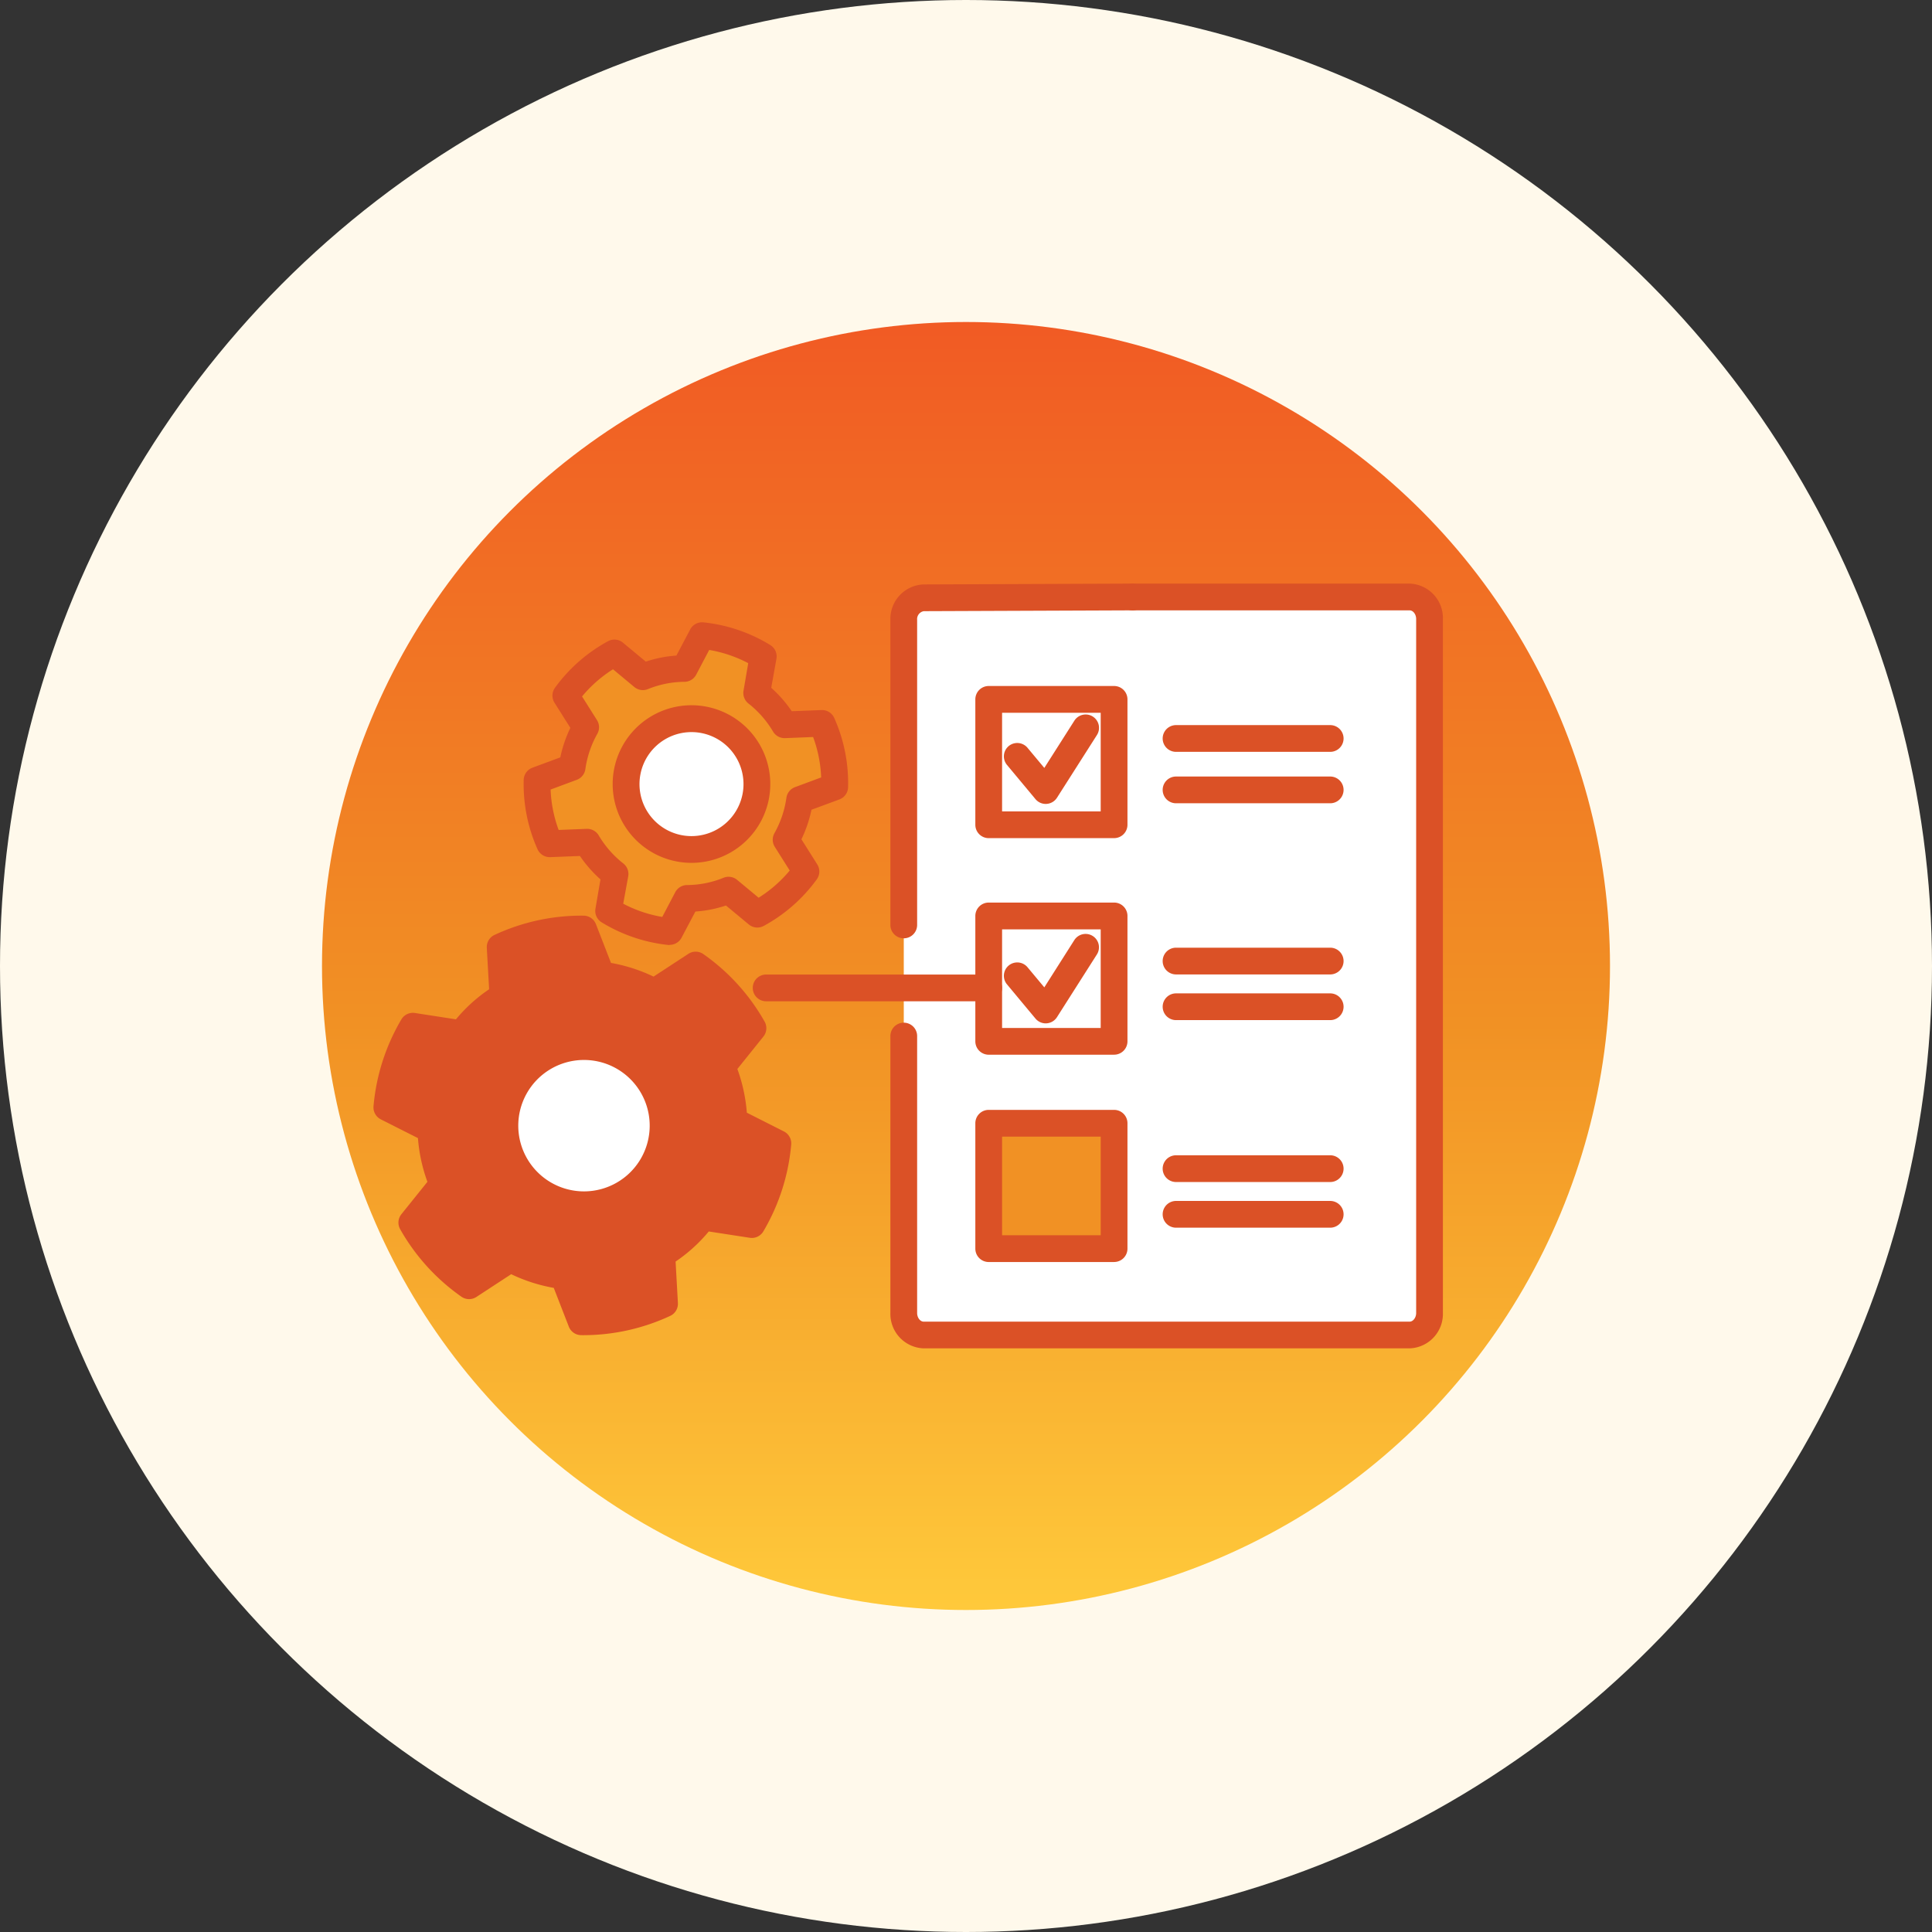 <svg xmlns="http://www.w3.org/2000/svg" xmlns:xlink="http://www.w3.org/1999/xlink" width="96" height="96" viewBox="0 0 96 96">
  <rect x="0" y="0" width="96" height="96" fill="#333333" stroke="none"/>
  <defs>
    <clipPath id="clip-path">
      <rect id="Rectangle_2991" data-name="Rectangle 2991" width="96" height="96" transform="translate(665 5203)" fill="#fff" stroke="#707070" stroke-width="1"/>
    </clipPath>
    <linearGradient id="linear-gradient" x1="0.5" x2="0.5" y2="1" gradientUnits="objectBoundingBox">
      <stop offset="0" stop-color="#f15a24"/>
      <stop offset="0.544" stop-color="#f19124"/>
      <stop offset="1" stop-color="#ffca3b"/>
    </linearGradient>
    <clipPath id="clip-path-2">
      <rect id="Rectangle_2981" data-name="Rectangle 2981" width="53.137" height="38.002" fill="none"/>
    </clipPath>
  </defs>
  <g id="Mask_Group_3" data-name="Mask Group 3" transform="translate(-665 -5203)" clip-path="url(#clip-path)">
    <g id="icn" transform="translate(429 -1130)">
      <circle id="circle" cx="48" cy="48" r="48" transform="translate(236 6333)" fill="#fff9eb"/>
      <circle id="grd" cx="32" cy="32" r="32" transform="translate(252 6349)" fill="url(#linear-gradient)" style="mix-blend-mode: overlay;isolation: isolate"/>
      <g id="icn-2" data-name="icn" transform="translate(254.56 6361.999)" clip-path="url(#clip-path-2)">
        <path id="Path_13199" data-name="Path 13199" d="M57.219,17.739V2.58a1.048,1.048,0,0,1,.992-1.1l10.38-.041H82.352a1.048,1.048,0,0,1,.992,1.1V37.02a1.048,1.048,0,0,1-.992,1.1H58.211a1.048,1.048,0,0,1-.992-1.1V17.739Z" transform="translate(-30.871 -0.778)" fill="#fff"/>
        <path id="Path_13200" data-name="Path 13200" d="M81.573,38H57.433a1.713,1.713,0,0,1-1.657-1.76V22.482a.664.664,0,1,1,1.329,0V36.242c0,.234.15.431.328.431H81.573c.178,0,.328-.2.328-.431V1.76c0-.234-.15-.431-.328-.431H67.813a.664.664,0,1,1,0-1.329H81.573A1.712,1.712,0,0,1,83.23,1.76V36.242A1.712,1.712,0,0,1,81.573,38" transform="translate(-30.093 0)" fill="#db5126"/>
        <path id="Path_13201" data-name="Path 13201" d="M56.44,17.625a.664.664,0,0,1-.664-.664V1.8A1.713,1.713,0,0,1,57.433.041L67.81,0a.672.672,0,0,1,.667.662.664.664,0,0,1-.662.667l-10.38.041a.4.4,0,0,0-.33.431v15.16a.664.664,0,0,1-.664.664" transform="translate(-30.093 0)" fill="#db5126"/>
        <path id="Path_13202" data-name="Path 13202" d="M71.838,18.609H65.607a.664.664,0,0,1-.664-.664V11.713a.664.664,0,0,1,.664-.664h6.231a.664.664,0,0,1,.664.664v6.231a.664.664,0,0,1-.664.664M66.272,17.28h4.9v-4.9h-4.9Z" transform="translate(-35.039 -5.961)" fill="#db5126"/>
        <path id="Path_13203" data-name="Path 13203" d="M70.1,18.568a.664.664,0,0,1-.51-.239l-1.416-1.7a.664.664,0,0,1,1.021-.85l.834,1,1.494-2.348a.664.664,0,1,1,1.121.713L70.659,18.26a.664.664,0,0,1-.518.306H70.1" transform="translate(-36.698 -7.62)" fill="#db5126"/>
        <path id="Path_13204" data-name="Path 13204" d="M94.261,22.26h0Z" transform="translate(-46.724 -12.01)" fill="#f19124"/>
        <rect id="Rectangle_2976" data-name="Rectangle 2976" width="7.66" height="0.497" transform="translate(39.877 10.001)" fill="#db5126"/>
        <path id="Path_13205" data-name="Path 13205" d="M93.483,22.146h-7.66a.664.664,0,0,1,0-1.329h7.66a.664.664,0,0,1,0,1.329" transform="translate(-45.946 -11.231)" fill="#db5126"/>
        <path id="Path_13206" data-name="Path 13206" d="M94.261,16.715h0Z" transform="translate(-46.724 -9.018)" fill="#f19124"/>
        <rect id="Rectangle_2977" data-name="Rectangle 2977" width="7.66" height="0.497" transform="translate(39.877 7.449)" fill="#db5126"/>
        <path id="Path_13207" data-name="Path 13207" d="M93.483,16.6h-7.66a.664.664,0,0,1,0-1.329h7.66a.664.664,0,0,1,0,1.329" transform="translate(-45.946 -8.24)" fill="#db5126"/>
        <path id="Path_13208" data-name="Path 13208" d="M94.261,45.661h0Z" transform="translate(-46.724 -24.635)" fill="#f19124"/>
        <rect id="Rectangle_2978" data-name="Rectangle 2978" width="7.66" height="0.497" transform="translate(39.877 20.777)" fill="#db5126"/>
        <path id="Path_13209" data-name="Path 13209" d="M93.483,45.547h-7.66a.664.664,0,0,1,0-1.329h7.66a.664.664,0,0,1,0,1.329" transform="translate(-45.946 -23.857)" fill="#db5126"/>
        <path id="Path_13210" data-name="Path 13210" d="M94.261,40.732h0Z" transform="translate(-46.724 -21.976)" fill="#f19124"/>
        <rect id="Rectangle_2979" data-name="Rectangle 2979" width="7.66" height="0.497" transform="translate(39.877 18.507)" fill="#db5126"/>
        <path id="Path_13211" data-name="Path 13211" d="M93.483,40.618h-7.66a.664.664,0,0,1,0-1.329h7.66a.664.664,0,0,1,0,1.329" transform="translate(-45.946 -21.198)" fill="#db5126"/>
        <path id="Path_13212" data-name="Path 13212" d="M71.838,41.98H65.607a.664.664,0,0,1-.664-.664V35.084a.664.664,0,0,1,.664-.664h6.231a.664.664,0,0,1,.664.664v6.231a.664.664,0,0,1-.664.664m-5.566-1.328h4.9v-4.9h-4.9Z" transform="translate(-35.039 -18.571)" fill="#db5126"/>
        <path id="Path_13213" data-name="Path 13213" d="M70.1,42.247a.664.664,0,0,1-.51-.239l-1.416-1.7a.664.664,0,0,1,1.021-.85l.834,1L71.52,38.11a.664.664,0,1,1,1.121.713l-1.983,3.116a.664.664,0,0,1-.518.306H70.1" transform="translate(-36.698 -20.395)" fill="#db5126"/>
        <path id="Path_13214" data-name="Path 13214" d="M94.261,68.06h0Z" transform="translate(-46.724 -36.72)" fill="#fff"/>
        <path id="Path_13215" data-name="Path 13215" d="M93.483,67.946h-7.66a.664.664,0,0,1,0-1.329h7.66a.664.664,0,0,1,0,1.329" transform="translate(-45.946 -35.942)" fill="#db5126"/>
        <path id="Path_13216" data-name="Path 13216" d="M94.261,63.131h0Z" transform="translate(-46.724 -34.061)" fill="#fff"/>
        <path id="Path_13217" data-name="Path 13217" d="M93.483,63.017h-7.66a.664.664,0,0,1,0-1.329h7.66a.664.664,0,0,1,0,1.329" transform="translate(-45.946 -33.282)" fill="#db5126"/>
        <rect id="Rectangle_2980" data-name="Rectangle 2980" width="6.231" height="6.231" transform="translate(30.569 26.815)" fill="#f19124"/>
        <path id="Path_13218" data-name="Path 13218" d="M72.573,64.421H65.845V57.692h6.728Zm-6.231-.5h5.734V58.19H66.342Z" transform="translate(-35.525 -31.127)" fill="#db5126"/>
        <path id="Path_13219" data-name="Path 13219" d="M71.838,64.35H65.607a.664.664,0,0,1-.664-.664V57.454a.664.664,0,0,1,.664-.664h6.231a.664.664,0,0,1,.664.664v6.231a.664.664,0,0,1-.664.664m-5.566-1.329h4.9v-4.9h-4.9Z" transform="translate(-35.039 -30.64)" fill="#db5126"/>
        <path id="Path_13220" data-name="Path 13220" d="M53.428,43.628h0Z" transform="translate(-22.859 -23.539)" fill="#fff"/>
        <path id="Path_13221" data-name="Path 13221" d="M52.65,43.514H41.59a.664.664,0,0,1,0-1.329H52.65a.664.664,0,1,1,0,1.329" transform="translate(-22.081 -22.76)" fill="#db5126"/>
        <path id="Path_13222" data-name="Path 13222" d="M6.095,41.451a7.53,7.53,0,0,1,1.116-.833l-.136-2.445a9.567,9.567,0,0,1,4.141-.9l.887,2.283a7.523,7.523,0,0,1,2.637.847l2.051-1.341a9.575,9.575,0,0,1,2.847,3.139L18.1,44.116a7.516,7.516,0,0,1,.587,2.707l2.186,1.105a9.582,9.582,0,0,1-1.294,4.035l-2.42-.373a7.3,7.3,0,0,1-2.053,1.862l.136,2.445a9.571,9.571,0,0,1-4.141.9l-.887-2.283a7.523,7.523,0,0,1-2.637-.847L5.528,55a9.575,9.575,0,0,1-2.847-3.139l1.535-1.91a7.516,7.516,0,0,1-.587-2.707L1.443,46.142a9.574,9.574,0,0,1,1.295-4.035l2.419.373a7.574,7.574,0,0,1,.938-1.03" transform="translate(-0.779 -20.112)" fill="#db5126"/>
        <path id="Path_13223" data-name="Path 13223" d="M10.375,56.678H10.32a.664.664,0,0,1-.616-.424l-.748-1.925a8.149,8.149,0,0,1-2.115-.68L5.112,54.78a.665.665,0,0,1-.747-.014,10.243,10.243,0,0,1-3.04-3.351.665.665,0,0,1,.059-.745l1.294-1.611a8.139,8.139,0,0,1-.471-2.172L.365,45.956A.665.665,0,0,1,0,45.3a10.243,10.243,0,0,1,1.382-4.308.665.665,0,0,1,.675-.322l2.039.315a8.08,8.08,0,0,1,.77-.806,7.938,7.938,0,0,1,.878-.688l-.115-2.06a.664.664,0,0,1,.385-.641,10.242,10.242,0,0,1,4.422-.957.665.665,0,0,1,.616.424l.748,1.925a8.135,8.135,0,0,1,2.115.68l1.729-1.131a.664.664,0,0,1,.748.014,10.248,10.248,0,0,1,3.04,3.351.664.664,0,0,1-.059.745l-1.294,1.611a8.162,8.162,0,0,1,.471,2.172l1.843.932a.664.664,0,0,1,.361.654,10.248,10.248,0,0,1-1.382,4.309.665.665,0,0,1-.675.321l-2.039-.314a7.816,7.816,0,0,1-1.648,1.495l.115,2.06a.664.664,0,0,1-.386.641,10.235,10.235,0,0,1-4.368.957M6.8,52.218a.665.665,0,0,1,.316.08,6.825,6.825,0,0,0,2.4.773.664.664,0,0,1,.536.419l.719,1.852a8.815,8.815,0,0,0,3-.649l-.111-1.982a.663.663,0,0,1,.315-.6,6.653,6.653,0,0,0,1.873-1.7.665.665,0,0,1,.63-.255l1.962.3a8.815,8.815,0,0,0,.938-2.924l-1.773-.9a.663.663,0,0,1-.364-.574,6.832,6.832,0,0,0-.535-2.468.664.664,0,0,1,.094-.674l1.245-1.549A8.81,8.81,0,0,0,15.987,39.1l-1.663,1.088a.664.664,0,0,1-.679.029,6.837,6.837,0,0,0-2.4-.773.665.665,0,0,1-.536-.419l-.719-1.851a8.809,8.809,0,0,0-3,.649l.11,1.982a.663.663,0,0,1-.315.6,6.643,6.643,0,0,0-1.873,1.7.665.665,0,0,1-.63.255l-1.962-.3a8.817,8.817,0,0,0-.938,2.923l1.772.9a.665.665,0,0,1,.365.575,6.837,6.837,0,0,0,.535,2.468.664.664,0,0,1-.095.673L2.711,51.14a8.819,8.819,0,0,0,2.062,2.274l1.663-1.088a.665.665,0,0,1,.364-.108" transform="translate(0 -19.334)" fill="#db5126"/>
        <path id="Path_13224" data-name="Path 13224" d="M15.055,56.51a3.916,3.916,0,1,0,.27-5.531,3.915,3.915,0,0,0-.27,5.531" transform="translate(-7.575 -26.957)" fill="#fff"/>
        <path id="Path_13225" data-name="Path 13225" d="M17.179,57.678a4.578,4.578,0,1,1,3.075-1.186,4.57,4.57,0,0,1-3.075,1.186m-.006-7.829a3.265,3.265,0,1,0,.162,0c-.054,0-.108,0-.162,0" transform="translate(-6.796 -26.178)" fill="#db5126"/>
        <path id="Path_13226" data-name="Path 13226" d="M23.919,7.35a5.736,5.736,0,0,1,1.05-.107L25.834,5.6a7.273,7.273,0,0,1,3.043,1.031l-.313,1.831a5.693,5.693,0,0,1,1.385,1.578l1.857-.073a7.265,7.265,0,0,1,.628,3.151l-1.743.645a5.7,5.7,0,0,1-.673,1.989l.991,1.571a7.261,7.261,0,0,1-2.415,2.12l-1.428-1.186a5.531,5.531,0,0,1-2.061.411l-.864,1.643A7.259,7.259,0,0,1,21.2,19.28l.313-1.831a5.705,5.705,0,0,1-1.385-1.578l-1.857.073a7.274,7.274,0,0,1-.629-3.151l1.743-.645a5.7,5.7,0,0,1,.673-1.989l-.991-1.571a7.261,7.261,0,0,1,2.415-2.12l1.428,1.186a5.735,5.735,0,0,1,1.011-.3" transform="translate(-9.516 -3.021)" fill="#f19124"/>
        <path id="Path_13227" data-name="Path 13227" d="M24.091,20.265l-.169-.018a7.517,7.517,0,0,1-3.145-1.066l-.145-.088.317-1.854A5.914,5.914,0,0,1,19.7,15.813l-1.88.074-.068-.155a7.523,7.523,0,0,1-.649-3.256l0-.169,1.765-.652a5.923,5.923,0,0,1,.609-1.8l-1-1.59.1-.137a7.5,7.5,0,0,1,2.5-2.191l.148-.081,1.446,1.2a5.772,5.772,0,0,1,.916-.263,5.894,5.894,0,0,1,.947-.108L25.4,5.023l.169.018a7.517,7.517,0,0,1,3.145,1.066l.145.088-.317,1.854a5.924,5.924,0,0,1,1.252,1.427l1.88-.074.069.155a7.523,7.523,0,0,1,.649,3.256l0,.169-1.765.653a5.917,5.917,0,0,1-.609,1.8l1,1.59-.1.137a7.509,7.509,0,0,1-2.5,2.191l-.148.082-1.446-1.2a5.854,5.854,0,0,1-.915.264,5.972,5.972,0,0,1-.947.108Zm-2.911-1.423a7,7,0,0,0,2.629.891l.854-1.623.148,0a5.26,5.26,0,0,0,1.972-.393l.137-.055,1.41,1.171A7,7,0,0,0,30.417,17l-.979-1.551.073-.129a5.434,5.434,0,0,0,.644-1.9l.021-.146,1.721-.637a6.977,6.977,0,0,0-.542-2.722l-1.834.072-.076-.128a5.442,5.442,0,0,0-1.325-1.509L28,8.256l.309-1.809a7.009,7.009,0,0,0-2.629-.891l-.854,1.623-.148,0a5.454,5.454,0,0,0-1,.1h0a5.5,5.5,0,0,0-.967.291l-.137.055-1.41-1.171a6.955,6.955,0,0,0-2.085,1.831l.979,1.551-.073.129a5.438,5.438,0,0,0-.644,1.9l-.021.147-1.721.637a6.984,6.984,0,0,0,.543,2.721l1.834-.072.076.128a5.441,5.441,0,0,0,1.325,1.509l.116.091Z" transform="translate(-9.225 -2.71)" fill="#db5126"/>
        <path id="Path_13228" data-name="Path 13228" d="M23.463,20.2a.634.634,0,0,1-.072,0,7.936,7.936,0,0,1-3.315-1.124.664.664,0,0,1-.31-.68l.249-1.455a6.358,6.358,0,0,1-1.021-1.164l-1.476.058a.666.666,0,0,1-.634-.4A7.928,7.928,0,0,1,16.2,12a.664.664,0,0,1,.434-.609l1.385-.513a6.331,6.331,0,0,1,.5-1.467l-.788-1.248a.665.665,0,0,1,.026-.747,7.921,7.921,0,0,1,2.631-2.309.663.663,0,0,1,.744.071l1.135.942a6.21,6.21,0,0,1,.751-.2,6.138,6.138,0,0,1,.77-.1l.686-1.3a.665.665,0,0,1,.66-.351,7.931,7.931,0,0,1,3.315,1.124.665.665,0,0,1,.311.68L28.5,7.42a6.321,6.321,0,0,1,1.02,1.164L31,8.526a.665.665,0,0,1,.634.4,7.928,7.928,0,0,1,.685,3.433.665.665,0,0,1-.434.609l-1.385.512a6.33,6.33,0,0,1-.5,1.467l.787,1.248a.663.663,0,0,1-.026.747,7.921,7.921,0,0,1-2.631,2.309.663.663,0,0,1-.744-.071l-1.135-.942a6.091,6.091,0,0,1-1.52.3l-.687,1.3a.664.664,0,0,1-.588.355m-2.31-2.044a6.512,6.512,0,0,0,1.939.657l.646-1.229a.664.664,0,0,1,.58-.355,4.859,4.859,0,0,0,1.823-.364.664.664,0,0,1,.671.106l1.069.887A6.488,6.488,0,0,0,29.419,16.5l-.742-1.176a.664.664,0,0,1-.017-.68,5.024,5.024,0,0,0,.594-1.758.665.665,0,0,1,.427-.529l1.3-.483a6.511,6.511,0,0,0-.4-2.008l-1.39.055a.665.665,0,0,1-.6-.325,5.032,5.032,0,0,0-1.223-1.395.664.664,0,0,1-.245-.635l.234-1.37a6.515,6.515,0,0,0-1.939-.657l-.647,1.229a.663.663,0,0,1-.579.355,4.884,4.884,0,0,0-1.823.364.664.664,0,0,1-.671-.105L20.637,6.5A6.5,6.5,0,0,0,19.1,7.85l.742,1.176a.664.664,0,0,1,.017.68,5.015,5.015,0,0,0-.595,1.758.665.665,0,0,1-.427.529l-1.3.483a6.511,6.511,0,0,0,.4,2.008l1.39-.055a.665.665,0,0,1,.6.325,5.017,5.017,0,0,0,1.223,1.395.665.665,0,0,1,.245.635Z" transform="translate(-8.738 -2.243)" fill="#db5126"/>
        <path id="Path_13229" data-name="Path 13229" d="M27.322,18.464a3.249,3.249,0,1,0,2.551-3.822,3.249,3.249,0,0,0-2.551,3.822" transform="translate(-14.707 -7.865)" fill="#fff"/>
        <path id="Path_13230" data-name="Path 13230" d="M29.728,20.964a3.916,3.916,0,1,1,.767-.076,3.92,3.92,0,0,1-.767.076m-2.534-3.408a2.584,2.584,0,1,0,.385-1.94,2.588,2.588,0,0,0-.385,1.94" transform="translate(-13.928 -7.088)" fill="#db5126"/>
      </g>
    </g>
  </g>
</svg>
